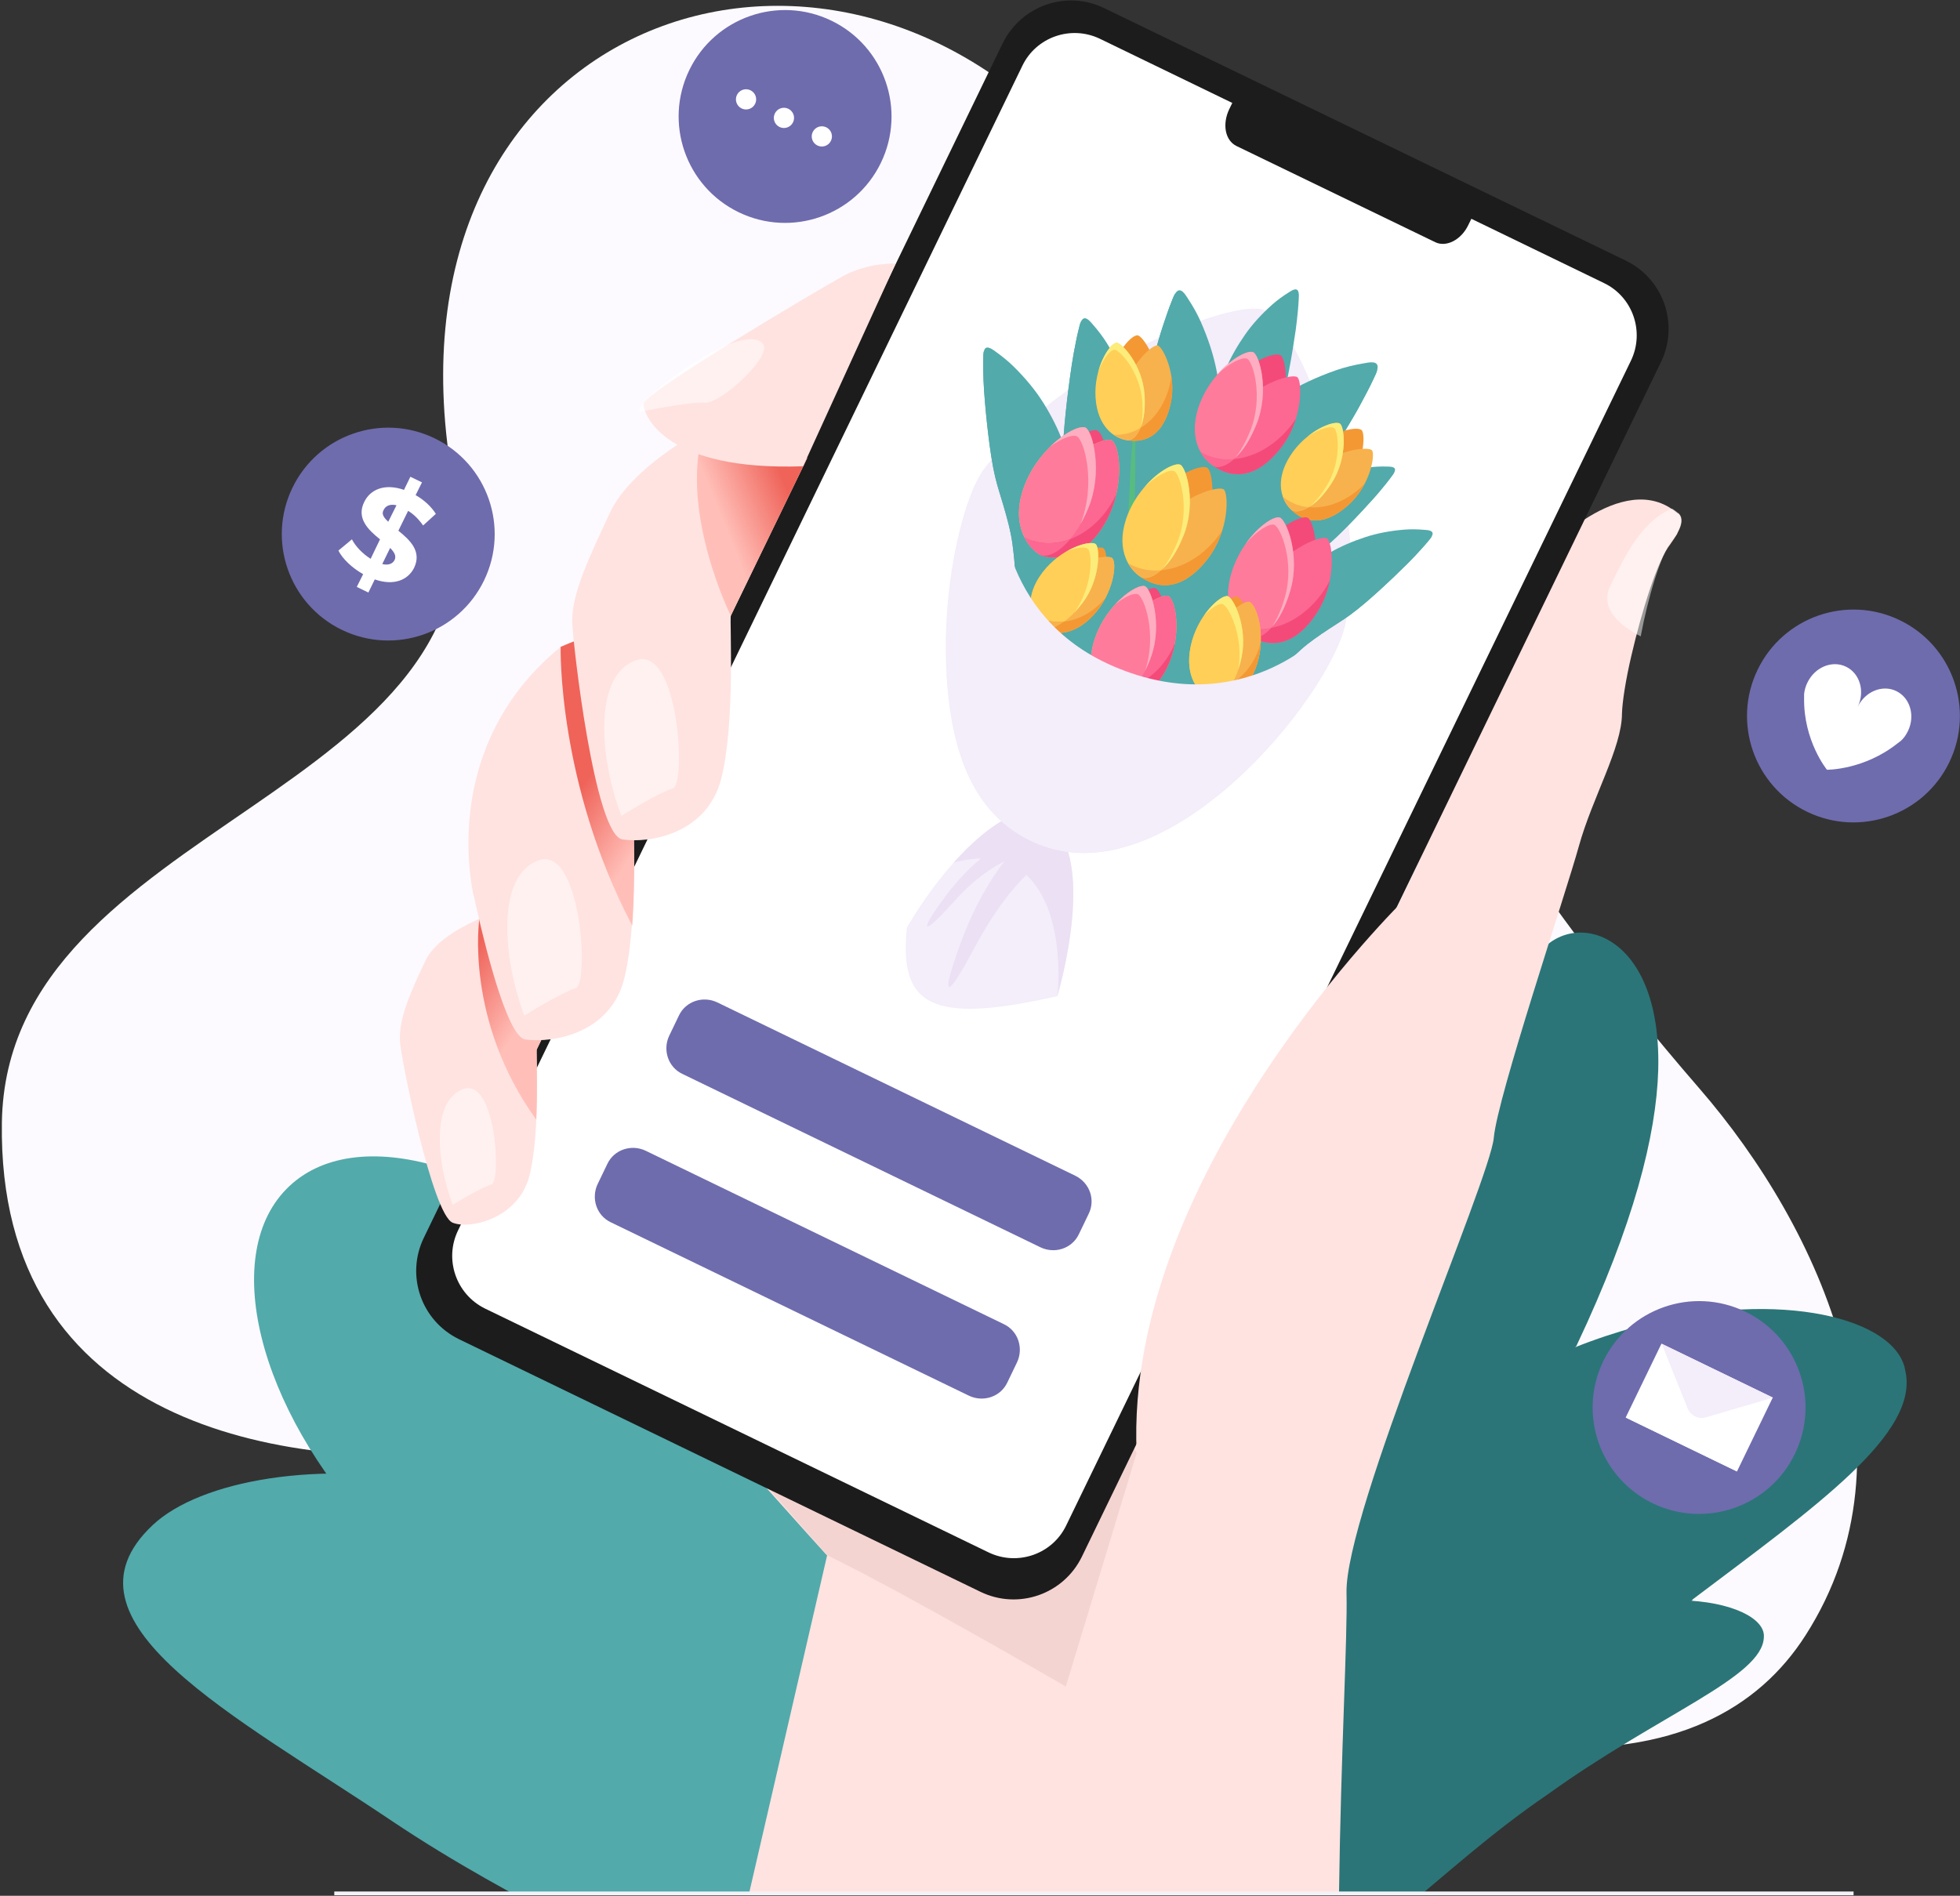<svg width="523" height="506" viewBox="0 0 523 506" fill="none" xmlns="http://www.w3.org/2000/svg">
<rect x="0" y="0" width="523" height="506" fill="#333333" stroke="none"/>
<g clip-path="url(#clip0)">
<path d="M250.6 402.851C250.6 402.851 179.3 382.951 127.5 387.751C75.7 392.551 -0.7 380.751 0.5 299.651C1.7 218.551 136.4 213.151 121 129.151C98.9 8.751 215.2 -35.849 284 36.351C352.8 108.551 355.4 177.351 453.4 290.451C486 328.051 512.9 387.851 481.8 436.451C456.6 475.951 391.2 487.251 250.6 402.851Z" fill="#FCFAFE"/>
<path d="M327.281 458.456C327.224 459.638 327.224 460.595 327.167 461.777C327.167 462.734 327.11 463.916 327.11 464.873L327.053 465.099C327.053 466.056 327.053 467.013 326.996 468.195C326.94 468.42 326.827 468.87 326.996 469.152C326.996 469.152 326.996 469.152 327.052 468.927C344.809 455.431 368.377 422.575 396.906 388.09C404.912 378.132 412.805 368.625 420.303 359.737C420.36 359.512 420.642 359.343 420.698 359.118C435.981 326.817 441.963 302.952 442.476 285.613C443.617 242.828 411.888 241.336 407.598 261.318C401.164 290.812 376.187 324.511 355.716 364.127C340.997 392.262 328.814 423.665 327.281 458.456Z" fill="#2B7578"/>
<path d="M327.053 467.97C326.996 468.195 326.996 468.195 327.053 467.97C326.94 468.42 326.883 468.645 327.052 468.927C327.052 468.927 327.052 468.927 327.109 468.701C327.219 474.951 327.556 481.256 328.342 487.675C328.455 488.182 328.568 488.688 328.624 489.42C330.2 493.644 332.792 496.686 336.004 498.209C340.23 500.465 345.246 500.526 350.882 499.067C370.665 493.737 398.233 467.864 431.041 443.067C437.975 437.387 444.796 432.157 451.56 427.153C451.56 427.153 451.56 427.153 451.617 426.928C484.707 401.961 512.328 382.563 508.389 365.783C506.083 352.044 475.539 343.91 438.115 353.672C438.115 353.672 437.607 353.785 436.818 354.065C431.407 355.581 425.94 357.321 420.078 359.68C407.791 364.736 394.995 371.818 382.593 381.152C347.079 408.143 330.16 443.145 327.053 467.97Z" fill="#2B7578"/>
<path d="M412.938 478.966C382.611 499.6 360.961 526.716 352.115 518.996C342.593 512.063 355.57 466.98 395.648 442.808C435.501 418.579 471.455 427.112 470.662 436.964C470.377 447.66 442.759 457.487 412.938 478.966Z" fill="#2B7578"/>
<path d="M156.945 385.381C170.699 455.617 168.037 525.409 191.773 524.966C215.509 526.074 254.551 442.323 233.255 356.357C212.625 270.39 156.502 235.383 141.639 250.45C125.001 265.516 144.523 314.703 156.945 385.381Z" fill="#52AAAB"/>
<path d="M191.252 438.201C210.128 420.558 199.914 379.022 168.437 345.425C136.961 311.829 96.142 298.896 77.266 316.538C58.39 334.181 68.605 375.717 100.081 409.314C131.558 442.91 172.376 455.843 191.252 438.201Z" fill="#52AAAB"/>
<path d="M202.42 444.315C238.579 492.837 210.628 519.646 191.329 523.412C184.452 525.185 183.565 528.065 176.466 525.185C176.466 525.185 137.202 507.903 104.814 486.19C62.666 457.83 13.42 432.793 40.705 407.092C53.349 395.128 85.515 389.367 118.124 396.235C150.955 402.439 184.452 421.272 202.42 444.315Z" fill="#52AAAB"/>
<path d="M236.582 360.786C213.733 405.32 215.951 456.944 224.825 451.848C233.254 447.638 245.233 402.883 262.758 374.744C279.395 346.163 292.262 331.983 289.156 320.461C286.938 309.383 259.652 316.03 236.582 360.786Z" fill="#52AAAB"/>
<path d="M238.135 405.543C220.167 426.591 219.28 456.059 225.491 459.161C231.48 462.706 239.466 441.879 253.442 423.268C266.974 404.435 280.062 394.022 277.621 388.261C275.847 382.5 255.882 384.494 238.135 405.543Z" fill="#52AAAB"/>
<path d="M427.873 144.591L416.983 139.316L415.283 142.826L426.173 148.101L427.873 144.591Z" fill="#B8B8B8"/>
<path d="M447.801 141.851C447.701 142.051 447.601 142.251 447.501 142.551C447.001 143.351 446.401 144.251 445.701 145.251C442.301 149.451 438.001 163.351 435.301 175.051C433.801 181.451 432.901 187.251 432.801 190.451C432.801 199.551 424.901 212.851 421.301 225.851C417.701 238.851 399.601 292.651 398.601 303.651C397.701 314.651 358.701 403.951 359.301 425.251C359.601 436.651 357.801 467.751 357.301 505.251H199.901L220.701 415.151L220.401 414.851C219.001 413.351 213.101 406.751 204.601 397.251C199.401 391.451 193.201 384.451 186.701 377.051C177.201 366.251 166.801 354.251 157.001 342.751C150.201 334.751 143.801 326.951 138.101 320.051C136.201 317.651 134.401 315.451 132.701 313.251C132.001 312.451 131.401 311.551 130.801 310.751C128.901 308.451 127.301 306.151 125.801 304.151C122.901 300.151 120.601 296.851 119.301 294.451C119.201 294.151 123.101 294.551 130.101 295.251C130.601 295.251 131.201 295.351 131.701 295.451C133.601 295.651 135.701 295.851 137.901 296.151C139.501 296.351 141.201 296.451 143.101 296.651C151.701 297.551 162.101 298.751 173.701 299.951C200.601 302.851 233.401 306.351 262.701 309.051C292.001 311.651 317.701 313.451 330.201 312.951C334.901 312.751 337.701 312.251 338.201 311.251C341.301 304.751 359.801 268.251 370.801 246.151C374.801 238.151 377.701 232.051 378.601 229.951C378.701 229.851 378.701 229.651 378.801 229.551C380.201 225.951 385.101 204.451 393.001 183.251C397.001 172.651 401.701 162.151 407.101 154.151C408.801 151.651 410.501 149.451 412.301 147.451C412.301 147.451 413.801 145.751 416.301 143.651C417.301 142.751 418.401 141.851 419.701 140.851C420.701 140.051 421.701 139.351 422.801 138.651C429.601 134.251 438.601 130.751 446.101 135.851C446.601 136.151 447.101 136.551 447.601 136.951C447.701 136.851 449.701 138.051 447.801 141.851Z" fill="#FFE3E0"/>
<path d="M284.401 450.152C284.401 450.152 241.201 425.052 220.801 415.152L220.501 414.852L157.101 342.752L173.801 299.852C200.701 302.752 233.501 306.252 262.801 308.952L303.301 387.852L284.401 450.152Z" fill="#F4D4D1"/>
<path opacity="0.5" d="M429.701 156.352C426.601 162.652 432.901 167.352 437.801 169.852C439.701 159.652 443.201 147.752 446.201 144.152C446.901 143.352 447.401 142.552 447.801 141.852C447.901 141.652 448.001 141.452 448.101 141.252C449.701 137.952 447.701 136.852 447.701 136.852C447.201 136.452 446.701 136.052 446.201 135.752C438.101 138.952 433.501 148.552 429.701 156.352Z" fill="white"/>
<path d="M113.101 330.352C108.201 340.452 112.401 352.552 122.501 357.452L261.601 424.852C271.701 429.752 283.801 425.552 288.701 415.452L443.201 96.652C448.101 86.552 443.901 74.452 433.801 69.552L294.601 2.152C284.501 -2.748 272.401 1.552 267.501 11.652L113.101 330.352Z" fill="#1C1C1C"/>
<path d="M129.401 349.252L263.801 414.352C271.501 418.052 280.801 414.852 284.501 407.152L435.201 96.252C438.901 88.552 435.701 79.252 428.001 75.552L293.501 10.352C285.801 6.652 276.501 9.852 272.801 17.552L122.201 328.452C118.501 336.152 121.701 345.452 129.401 349.252Z" fill="white"/>
<path d="M330.401 24.252L328.001 29.152C326.101 33.152 326.901 37.452 329.901 38.952L383.001 64.652C385.901 66.052 389.901 64.052 391.801 60.052L394.201 55.152L330.401 24.252Z" fill="#1C1C1C"/>
<path d="M286.974 313.833L191.374 267.533C187.574 265.733 182.974 267.233 181.174 271.033L178.574 276.433C176.774 280.233 178.274 284.833 182.074 286.633L277.674 332.933C281.474 334.733 286.074 333.233 287.874 329.433L290.474 324.033C292.374 320.233 290.774 315.733 286.974 313.833Z" fill="#6E6CAD"/>
<path d="M267.874 353.433L172.274 307.133C168.474 305.333 163.874 306.833 162.074 310.633L159.474 316.033C157.674 319.833 159.174 324.433 162.974 326.233L258.574 372.533C262.374 374.333 266.974 372.833 268.774 369.033L271.374 363.633C273.174 359.833 271.674 355.233 267.874 353.433Z" fill="#6E6CAD"/>
<path d="M120.801 326.35C115.401 324.25 106.901 282.25 106.701 277.75C106.501 271.85 109.201 265.55 113.501 256.45C117.801 247.25 136.401 242.15 136.401 242.15L158.901 247.45L143.201 280.15C143.101 281.05 143.501 289.75 143.101 298.95C142.901 304.15 142.301 309.55 141.301 313.75C138.401 325.15 125.501 328.25 120.801 326.35Z" fill="#FFE3E0"/>
<path d="M143.101 298.852C123.901 272.252 127.901 245.352 127.901 245.352L153.501 258.852L143.201 280.152C143.101 281.052 143.501 289.752 143.101 298.852Z" fill="url(#paint0_linear)"/>
<path opacity="0.5" d="M120.801 321.551C120.801 321.551 128.301 316.951 131.101 316.151C133.901 315.351 132.201 287.651 123.701 290.651C115.101 293.651 116.401 309.951 120.801 321.551Z" fill="white"/>
<path d="M140.201 277.452C135.901 276.852 130.601 257.852 126.801 240.852C126.801 240.852 126.801 240.852 126.801 240.752C126.601 239.852 126.401 239.052 126.201 238.252C124.401 228.852 120.701 196.352 149.601 172.652C155.501 170.052 160.401 168.752 160.401 168.752L189.501 175.652L169.101 217.752C168.901 219.152 169.601 233.652 168.601 247.152C168.201 252.152 167.601 257.052 166.601 261.052C163.001 275.852 147.601 278.452 140.201 277.452Z" fill="#FFE3E0"/>
<path d="M168.701 247.052C148.701 208.952 149.601 172.652 149.601 172.652C155.501 170.052 160.401 168.752 160.401 168.752L189.501 175.652L169.101 217.752C169.001 219.052 169.701 233.552 168.701 247.052Z" fill="url(#paint1_linear)"/>
<path opacity="0.5" d="M139.9 271.051C139.9 271.051 149.9 264.851 153.6 263.751C157.3 262.751 155.1 225.551 143.7 229.651C132.4 233.651 134.1 255.551 139.9 271.051Z" fill="white"/>
<path d="M166.101 224.052C158.701 222.952 152.901 172.052 152.701 166.252C152.401 158.652 157.301 148.552 162.801 136.752C168.401 124.852 186.301 115.352 186.301 115.352L187.501 115.652L215.401 122.252L195.001 164.352C194.701 166.252 196.201 192.852 192.501 207.652C188.801 222.552 173.401 225.152 166.101 224.052Z" fill="#FFE3E0"/>
<path d="M215.401 122.25L195.001 164.35C195.001 164.35 181.501 137.15 187.501 115.65L215.401 122.25Z" fill="url(#paint2_linear)"/>
<path opacity="0.5" d="M165.801 217.752C165.801 217.752 175.901 211.452 179.501 210.452C183.201 209.452 181.101 172.152 169.701 176.252C158.301 180.252 159.901 202.152 165.801 217.752Z" fill="white"/>
<path d="M239 70.35L214.3 124.451C177.5 125.751 171.8 110.951 171.7 107.851C171.7 104.851 218.2 77.451 225 73.65C232 69.951 239 70.35 239 70.35Z" fill="#FFE3E0"/>
<path opacity="0.5" d="M170.6 109.952C170.6 109.952 184 107.152 188.2 107.452C192.4 107.752 206.5 94.752 203.5 91.652C197.6 85.452 168.7 107.152 170.6 109.952Z" fill="white"/>
<path d="M374.901 239.951C374.901 239.951 299.901 312.951 303.301 387.851C303.301 387.851 363.501 315.951 374.901 239.951Z" fill="#FFE3E0"/>
<path d="M235.049 43.469C241.886 29.352 235.985 12.366 221.869 5.529C207.753 -1.308 190.766 4.593 183.929 18.709C177.092 32.826 182.993 49.812 197.11 56.649C211.226 63.486 228.212 57.585 235.049 43.469Z" fill="#6E6CAD"/>
<path d="M201.503 27.697C202.153 26.355 201.592 24.74 200.25 24.09C198.908 23.44 197.293 24.001 196.643 25.343C195.993 26.686 196.554 28.3 197.896 28.95C199.238 29.6 200.853 29.039 201.503 27.697Z" fill="white"/>
<path d="M211.615 32.641C212.265 31.299 211.704 29.684 210.362 29.034C209.02 28.384 207.405 28.945 206.755 30.287C206.105 31.629 206.666 33.244 208.008 33.894C209.35 34.544 210.965 33.983 211.615 32.641Z" fill="white"/>
<path d="M221.727 37.584C222.377 36.242 221.816 34.627 220.474 33.977C219.132 33.327 217.517 33.888 216.867 35.23C216.217 36.572 216.778 38.187 218.12 38.837C219.462 39.487 221.077 38.926 221.727 37.584Z" fill="white"/>
<path d="M129.159 154.932C135.996 140.815 130.095 123.829 115.978 116.992C101.862 110.155 84.876 116.056 78.039 130.172C71.202 144.289 77.103 161.275 91.219 168.112C105.336 174.949 122.322 169.048 129.159 154.932Z" fill="#6E6CAD"/>
<path d="M100.001 154.652L98.301 158.152L95.201 156.652L96.901 153.252C93.901 151.552 91.401 149.152 90.301 146.952L93.901 143.952C94.901 145.852 96.701 147.752 98.901 149.152L101.401 143.952C98.301 141.452 95.001 138.352 97.201 133.952C98.801 130.652 102.601 128.952 107.801 130.752L109.501 127.252L112.601 128.752L110.901 132.152C113.201 133.452 115.101 135.252 116.301 137.152L112.901 140.252C111.701 138.552 110.401 137.252 108.901 136.352L106.301 141.652C109.401 144.152 112.601 147.152 110.501 151.552C108.901 154.752 105.201 156.452 100.001 154.652ZM103.601 139.252L105.801 134.852C104.001 134.452 102.901 135.052 102.401 136.052C101.701 137.152 102.401 138.152 103.601 139.252ZM105.301 149.452C105.801 148.352 105.201 147.352 104.101 146.252L102.001 150.552C103.701 150.952 104.801 150.452 105.301 149.452Z" fill="white"/>
<path d="M520.132 203.482C526.969 189.366 521.068 172.38 506.952 165.543C492.836 158.706 475.849 164.607 469.012 178.723C462.175 192.84 468.076 209.826 482.193 216.663C496.309 223.5 513.295 217.599 520.132 203.482Z" fill="#6E6CAD"/>
<path d="M509.101 195.152C511.101 191.052 509.701 186.252 506.001 184.452C502.301 182.652 497.701 184.552 495.701 188.652C497.701 184.552 496.301 179.752 492.601 177.952C488.901 176.152 484.301 178.052 482.301 182.152C481.801 183.152 481.501 184.252 481.401 185.252C481.401 185.552 481.401 185.952 481.401 186.252C481.201 197.752 487.501 205.452 487.501 205.452C487.501 205.452 497.401 205.552 506.401 198.352C506.701 198.152 506.901 197.952 507.201 197.752C508.001 197.052 508.601 196.152 509.101 195.152Z" fill="white"/>
<path d="M478.938 388.057C485.775 373.94 479.874 356.954 465.758 350.117C451.641 343.28 434.655 349.181 427.818 363.297C420.981 377.414 426.882 394.4 440.998 401.237C455.115 408.074 472.101 402.173 478.938 388.057Z" fill="#6E6CAD"/>
<path d="M473.037 373.021L443.337 358.637L433.791 378.347L463.491 392.731L473.037 373.021Z" fill="white"/>
<path d="M433.801 378.353L463.501 392.753L456.601 375.553C455.801 373.553 453.601 372.453 451.601 373.153L433.801 378.353Z" fill="white"/>
<path d="M473.1 373.052L443.4 358.652L450.3 375.852C451.1 377.852 453.3 378.952 455.3 378.252L473.1 373.052Z" fill="#F4EDFA"/>
<path d="M494.6 505.352H89.2" stroke="#F3F2F7" stroke-miterlimit="10"/>
<g clip-path="url(#clip1)">
<path d="M337.256 82.771C345.81 86.455 366.251 133.758 358.989 166.57C354.674 186.078 311.403 240.101 276.339 225.015C241.275 209.928 252.105 139.224 262.583 125.178C283.17 97.55 329.386 79.386 337.256 82.771Z" fill="#F4EDFA"/>
<path d="M337.255 82.772C344.356 85.828 358.535 140.83 352.944 168.138C350.3 181.062 306.283 236.665 277.202 224.153C248.121 211.641 260.141 142.605 266.997 132.846C283.407 109.448 330.729 79.965 337.255 82.772Z" fill="#F4EDFA"/>
<path d="M335.748 129.406C336.013 127.74 336.299 126.073 336.635 124.412C337.246 121.341 338.275 118.404 339.308 115.453C340.073 113.259 340.956 111.111 341.623 108.883C342.639 105.51 343.351 102.062 344 98.604C344.672 95.088 345.238 91.565 345.751 88.027C345.998 86.292 346.166 84.557 346.337 82.809C346.423 81.895 346.491 80.991 346.533 80.08C346.566 79.389 346.668 78.603 346.468 77.922C346.073 76.511 344.525 77.644 343.79 78.103C342.283 79.052 340.814 80.106 339.48 81.296C336.792 83.701 334.291 86.351 332.233 89.314C328.122 95.213 325.071 101.787 324.181 108.978C323.728 112.697 323.621 116.445 323.531 120.182C323.467 122.903 323.403 125.625 323.44 128.345C323.892 128.596 324.369 128.832 324.853 129.042C328.264 130.485 332.021 130.523 335.748 129.406Z" fill="#52AAAB"/>
<path d="M301.719 220.794C300.395 220.979 299.498 213.682 299.316 204.891C299.205 199.507 299.583 194.124 300.197 188.776C301.422 178.116 303.751 167.557 307.332 157.437C309.172 152.245 311.379 147.218 313.589 142.176C315.764 137.212 317.975 132.25 320.627 127.523C325.77 118.377 333.477 111.254 342.236 105.617C346.643 102.788 351.446 100.606 356.369 98.867C358.803 98.008 361.362 97.407 363.905 96.974C365.144 96.759 367.836 96.092 367.589 98.202C367.47 99.215 366.901 100.215 366.485 101.126C365.932 102.333 365.338 103.506 364.722 104.681C363.54 106.921 362.358 109.162 361.068 111.352C358.435 115.818 355.741 120.217 352.91 124.559C350.129 128.826 347.283 133.063 344.06 137.017C341.936 139.631 339.577 142.016 337.342 144.536C334.334 147.921 331.339 151.288 328.827 155.059C326.759 158.164 324.802 161.342 322.926 164.563C314.152 179.593 308.527 196.4 303.821 213.165C302.689 217.243 302.384 220.706 301.719 220.794Z" fill="#52AAAB"/>
<path d="M364.069 104.24C361.09 108.815 358.041 113.328 354.86 117.769C351.727 122.137 348.535 126.46 344.962 130.479C342.606 133.125 340.003 135.538 337.536 138.089C334.209 141.511 330.899 144.923 328.075 148.783C325.751 151.956 323.543 155.21 321.413 158.522C311.698 173.595 305.071 190.593 299.417 207.644C299.715 215.161 300.553 220.979 301.742 220.816C302.402 220.719 302.703 217.269 303.849 213.196C308.558 196.417 314.188 179.619 322.954 164.594C324.838 161.367 326.787 158.194 328.855 155.09C331.376 151.314 334.371 147.947 337.369 144.566C339.597 142.052 341.963 139.661 344.088 137.047C347.306 133.084 350.148 128.862 352.938 124.589C355.768 120.248 358.471 115.843 361.096 111.382C362.386 109.192 363.573 106.96 364.75 104.711C365.366 103.536 365.96 102.363 366.512 101.157C366.887 100.349 367.358 99.474 367.541 98.572C366.422 100.469 365.286 102.376 364.069 104.24Z" fill="#52AAAB"/>
<path d="M267.356 198.012C268.105 198.819 272.443 194.631 277.11 189.105C279.963 185.728 282.497 182.093 284.87 178.357C289.592 170.921 293.569 162.96 296.51 154.642C298.018 150.37 299.216 146.016 300.397 141.649C301.567 137.344 302.725 133.036 303.475 128.633C304.919 120.121 303.681 111.565 300.996 103.413C299.649 99.31 297.703 95.429 295.457 91.755C294.342 89.941 293.021 88.224 291.624 86.631C290.947 85.85 289.567 84.031 288.634 85.502C288.179 86.208 288.037 87.143 287.83 87.945C287.564 88.998 287.337 90.061 287.125 91.128C286.715 93.173 286.32 95.221 286.013 97.287C285.384 101.506 284.834 105.725 284.395 109.96C283.965 114.133 283.598 118.314 283.606 122.518C283.616 125.288 283.881 128.047 284.008 130.806C284.182 134.528 284.345 138.233 284.007 141.954C283.722 145.02 283.329 148.056 282.865 151.088C280.706 165.245 275.608 178.892 269.955 192.052C268.571 195.24 266.982 197.602 267.356 198.012Z" fill="#52AAAB"/>
<path d="M287.772 91.186C287.313 95.66 286.927 100.126 286.666 104.61C286.41 109.024 286.216 113.447 286.418 117.869C286.556 120.781 286.965 123.673 287.234 126.578C287.586 130.492 287.938 134.384 287.753 138.313C287.602 141.551 287.326 144.77 286.97 147.99C285.394 162.664 280.837 176.954 275.639 190.784C271.567 195.433 268.02 198.709 267.355 197.99C266.987 197.588 268.575 195.226 269.941 192.026C275.602 178.861 280.692 165.219 282.851 151.062C283.315 148.03 283.711 144.98 283.993 141.928C284.336 138.215 284.168 134.502 283.994 130.78C283.867 128.021 283.602 125.262 283.592 122.492C283.584 118.288 283.956 114.115 284.381 109.934C284.815 105.691 285.37 101.48 285.999 97.26C286.306 95.195 286.706 93.155 287.11 91.102C287.323 90.035 287.55 88.972 287.816 87.919C287.998 87.211 288.147 86.408 288.494 85.731C288.222 87.56 287.957 89.362 287.772 91.186Z" fill="#52AAAB"/>
<path d="M273.928 197.755C274.628 198.75 279.994 194.81 285.906 189.474C289.524 186.202 292.837 182.618 295.981 178.88C302.251 171.449 307.765 163.34 312.22 154.694C314.506 150.257 316.444 145.669 318.4 141.071C320.32 136.55 322.225 132.003 323.694 127.31C326.531 118.221 326.446 108.693 324.717 99.385C323.847 94.712 322.301 90.167 320.385 85.825C319.439 83.675 318.247 81.611 316.96 79.658C316.334 78.711 315.094 76.504 313.857 77.98C313.265 78.686 312.956 79.683 312.615 80.528C312.167 81.64 311.759 82.763 311.369 83.898C310.624 86.068 309.884 88.248 309.243 90.46C307.935 94.981 306.707 99.5 305.601 104.075C304.517 108.568 303.491 113.085 302.879 117.669C302.473 120.702 302.367 123.744 302.094 126.791C301.729 130.88 301.369 134.956 300.44 138.972C299.681 142.278 298.795 145.542 297.842 148.788C293.381 163.933 285.797 178.094 277.659 191.631C275.673 194.916 273.585 197.259 273.928 197.755Z" fill="#52AAAB"/>
<path d="M312.063 84.078C310.892 88.894 309.814 93.714 308.867 98.583C307.928 103.368 307.065 108.166 306.638 113.031C306.357 116.242 306.376 119.461 306.232 122.673C306.041 127.003 305.849 131.311 305.055 135.58C304.405 139.095 303.629 142.569 302.773 146.043C298.872 161.843 291.772 176.783 284.04 191.121C278.899 195.59 274.546 198.649 273.919 197.76C273.567 197.269 275.664 194.922 277.637 191.633C285.774 178.096 293.358 163.935 297.819 148.79C298.78 145.539 299.658 142.28 300.418 138.974C301.346 134.958 301.707 130.882 302.071 126.793C302.34 123.759 302.45 120.704 302.856 117.672C303.463 113.078 304.494 108.57 305.578 104.077C306.684 99.502 307.913 94.983 309.22 90.463C309.861 88.25 310.606 86.079 311.347 83.9C311.736 82.765 312.139 81.634 312.592 80.531C312.899 79.785 313.178 78.93 313.656 78.244C313.09 80.175 312.538 82.109 312.063 84.078Z" fill="#52AAAB"/>
<path d="M282.69 204.572C283.018 205.042 285.554 203.18 288.353 200.654C290.062 199.11 291.625 197.411 293.117 195.651C296.078 192.144 298.687 188.306 300.793 184.224C301.872 182.122 302.79 179.954 303.707 177.787C304.617 175.646 305.513 173.502 306.207 171.281C307.55 166.98 307.511 162.486 306.697 158.088C306.285 155.88 305.555 153.731 304.646 151.684C304.197 150.67 303.635 149.697 303.019 148.768C302.723 148.313 302.135 147.276 301.552 147.977C301.268 148.311 301.129 148.778 300.964 149.181C300.753 149.701 300.561 150.233 300.373 150.773C300.021 151.795 299.674 152.826 299.367 153.868C298.747 156 298.168 158.143 297.642 160.301C297.132 162.427 296.649 164.56 296.358 166.73C296.163 168.162 296.118 169.598 295.985 171.04C295.816 172.969 295.647 174.898 295.206 176.791C294.847 178.352 294.43 179.89 293.976 181.425C291.864 188.583 288.277 195.272 284.444 201.671C283.516 203.23 282.53 204.334 282.69 204.572Z" fill="#52AAAB"/>
<path d="M317.227 192.058C316.396 192.015 316.751 187.476 317.707 182.112C318.297 178.826 319.182 175.619 320.209 172.444C322.25 166.124 324.958 159.999 328.367 154.3C330.115 151.369 332.066 148.593 334.021 145.804C335.948 143.064 337.892 140.315 340.082 137.777C344.322 132.849 349.869 129.476 355.878 127.121C358.895 125.937 362.086 125.209 365.289 124.759C366.876 124.537 368.503 124.485 370.097 124.531C370.874 124.56 372.588 124.481 372.189 125.735C371.992 126.338 371.526 126.869 371.16 127.375C370.68 128.039 370.172 128.674 369.656 129.313C368.668 130.532 367.675 131.742 366.627 132.916C364.484 135.302 362.309 137.65 360.063 139.936C357.856 142.189 355.606 144.409 353.176 146.415C351.569 147.741 349.846 148.906 348.181 150.152C345.943 151.842 343.718 153.514 341.727 155.493C340.089 157.121 338.522 158.811 336.979 160.544C329.817 168.592 324.352 178.105 319.449 187.705C318.245 190.026 317.644 192.091 317.227 192.058Z" fill="#52AAAB"/>
<path d="M369.308 128.967C366.942 131.379 364.539 133.745 362.065 136.049C359.63 138.32 357.169 140.548 354.501 142.555C352.744 143.876 350.874 145.024 349.067 146.26C346.635 147.927 344.202 149.593 342.018 151.593C340.218 153.235 338.489 154.939 336.783 156.686C329.047 164.644 322.952 174.146 317.435 183.804C316.696 188.405 316.498 192.034 317.237 192.075C317.648 192.099 318.255 190.042 319.448 187.704C324.36 178.1 329.816 168.591 336.978 160.543C338.513 158.815 340.08 157.125 341.726 155.493C343.717 153.513 345.946 151.828 348.18 150.151C349.84 148.897 351.568 147.74 353.176 146.414C355.614 144.403 357.855 142.188 360.063 139.935C362.308 137.649 364.484 135.301 366.626 132.915C367.679 131.75 368.667 130.531 369.655 129.312C370.172 128.673 370.68 128.038 371.159 127.375C371.48 126.928 371.879 126.458 372.099 125.934C371.191 126.958 370.27 127.979 369.308 128.967Z" fill="#52AAAB"/>
<path d="M318.252 211.612C317.351 211.507 318.014 206.597 319.39 200.82C320.233 197.285 321.399 193.837 322.713 190.45C325.336 183.703 328.656 177.202 332.712 171.209C334.795 168.13 337.096 165.232 339.4 162.32C341.672 159.45 343.957 156.584 346.495 153.958C351.412 148.867 357.662 145.532 364.352 143.353C367.714 142.254 371.225 141.648 374.737 141.361C376.474 141.222 378.244 141.259 379.99 141.411C380.835 141.48 382.71 141.501 382.192 142.847C381.941 143.492 381.397 144.045 380.97 144.565C380.404 145.256 379.814 145.926 379.215 146.579C378.062 147.847 376.905 149.107 375.691 150.308C373.21 152.776 370.694 155.184 368.105 157.543C365.557 159.856 362.976 162.131 360.2 164.166C358.364 165.51 356.42 166.667 354.527 167.93C351.986 169.625 349.453 171.315 347.166 173.352C345.285 175.03 343.468 176.761 341.686 178.552C333.395 186.865 326.854 196.875 320.913 207.017C319.483 209.457 318.7 211.661 318.252 211.612Z" fill="#52AAAB"/>
<path d="M378.863 146.168C376.135 148.642 373.375 151.077 370.543 153.429C367.748 155.748 364.929 158.024 361.909 160.029C359.918 161.36 357.809 162.487 355.765 163.724C353.015 165.392 350.268 167.046 347.757 169.087C345.695 170.767 343.703 172.508 341.745 174.31C332.828 182.484 325.598 192.459 318.996 202.618C317.909 207.579 317.47 211.518 318.273 211.612C318.721 211.66 319.509 209.465 320.946 206.998C326.883 196.848 333.423 186.838 341.72 178.533C343.498 176.756 345.318 175.011 347.199 173.333C349.486 171.296 352.019 169.606 354.56 167.912C356.445 166.653 358.397 165.492 360.233 164.147C363.009 162.112 365.59 159.837 368.138 157.525C370.732 155.174 373.243 152.757 375.724 150.29C376.938 149.088 378.096 147.828 379.248 146.56C379.847 145.907 380.437 145.237 381.003 144.546C381.38 144.078 381.844 143.583 382.119 143.037C381.039 144.116 379.974 145.163 378.863 146.168Z" fill="#52AAAB"/>
<path d="M265.984 198.45C266.881 199.059 270.176 194.54 273.515 188.779C275.552 185.248 277.231 181.549 278.726 177.785C281.703 170.277 283.848 162.429 284.923 154.438C285.471 150.333 285.696 146.199 285.921 142.065C286.145 137.989 286.342 133.905 286.124 129.811C285.704 121.886 282.701 114.384 278.377 107.484C276.205 104.018 273.504 100.834 270.554 97.907C269.096 96.463 267.455 95.135 265.769 93.925C264.944 93.343 263.227 91.923 262.643 93.409C262.36 94.118 262.409 94.989 262.38 95.745C262.344 96.744 262.351 97.741 262.367 98.732C262.404 100.645 262.455 102.561 262.601 104.467C262.896 108.38 263.256 112.268 263.735 116.165C264.202 120.002 264.734 123.835 265.639 127.624C266.232 130.126 267.08 132.559 267.79 135.027C268.746 138.355 269.696 141.673 270.155 145.083C270.528 147.893 270.795 150.696 270.993 153.516C271.91 166.648 269.894 179.813 267.226 192.637C266.583 195.75 265.538 198.15 265.984 198.45Z" fill="#52AAAB"/>
<path d="M263.011 98.667C263.512 102.779 264.091 106.87 264.794 110.958C265.483 114.984 266.234 118.999 267.374 122.959C268.118 125.566 269.141 128.104 270.007 130.686C271.178 134.151 272.345 137.606 273.003 141.185C273.543 144.126 273.956 147.084 274.304 150.046C275.886 163.544 274.53 177.204 272.45 190.553C269.507 195.426 266.779 198.98 265.979 198.441C265.533 198.141 266.569 195.746 267.213 192.633C269.88 179.809 271.897 166.644 270.98 153.512C270.782 150.691 270.523 147.883 270.141 145.078C269.683 141.668 268.732 138.35 267.776 135.023C267.067 132.555 266.222 130.108 265.625 127.62C264.721 123.831 264.193 120.006 263.722 116.161C263.242 112.263 262.886 108.362 262.596 104.457C262.458 102.546 262.408 100.63 262.362 98.723C262.341 97.723 262.334 96.726 262.375 95.735C262.391 95.055 262.367 94.306 262.552 93.643C262.68 95.32 262.808 96.998 263.011 98.667Z" fill="#52AAAB"/>
<path d="M305.467 219.084C304.635 219.098 304.671 214.539 305.259 209.126C305.618 205.814 306.282 202.54 307.082 199.303C308.687 192.86 310.953 186.558 313.96 180.636C315.499 177.598 317.256 174.683 319.014 171.769C320.752 168.899 322.499 166.025 324.5 163.335C328.388 158.132 333.58 154.145 339.41 151.382C342.345 149.995 345.571 149.27 348.739 148.601C350.305 148.265 351.926 148.103 353.513 148.04C354.292 148.011 355.994 147.813 355.683 149.085C355.527 149.698 355.103 150.262 354.773 150.793C354.344 151.485 353.883 152.161 353.408 152.833C352.503 154.117 351.598 155.402 350.628 156.633C348.658 159.158 346.645 161.651 344.568 164.09C342.514 166.493 340.428 168.858 338.141 171.032C336.628 172.462 334.987 173.751 333.421 175.11C331.303 176.947 329.202 178.775 327.347 180.892C325.831 182.632 324.38 184.425 322.962 186.256C316.371 194.782 311.584 204.644 307.357 214.569C306.345 216.985 305.877 219.086 305.467 219.084Z" fill="#52AAAB"/>
<path d="M241.992 247.611C239.886 268.369 248.36 273.567 282.145 265.868C282.145 265.868 290.805 236.935 283.394 223.469L269.949 217.684C254.45 225.176 241.992 247.611 241.992 247.611Z" fill="#F4EDFA"/>
<path d="M282.144 265.867C282.144 265.867 290.805 236.934 283.394 223.468L269.948 217.683C264.233 220.448 258.932 225.249 254.512 230.201C256.887 229.535 259.337 229.156 261.733 229.137C258.821 231.626 255.484 234.952 252.322 239.189C245.205 248.712 245.67 250.56 254.533 240.62C259.394 235.174 264 231.923 267.799 229.969C267.84 229.98 267.893 229.994 267.934 230.005C264.385 234.636 259.998 241.708 256.364 251.677C250.945 266.579 252.178 267.653 259.817 253.312C265.182 243.253 270.048 237.168 273.888 233.494C284.865 243.912 282.144 265.867 282.144 265.867Z" fill="#EBE0F4"/>
<path d="M311.862 129.215C314.667 121.624 314.437 112.259 314.452 112.148L315.174 112.197C315.141 112.671 314.765 123.092 312.181 129.316L311.862 129.215Z" fill="#52AAAB"/>
<path d="M309.398 169.256C317.73 152.536 335.121 131.564 335.207 131.458L334.533 130.88C334.149 131.317 318.274 149.958 309.033 169.114L309.398 169.256Z" fill="#52AAAB"/>
<path d="M270.265 107.63L269.314 108.008C269.361 108.129 273.156 115.607 275.255 124.394C273.358 121.326 269.732 118.073 269.559 117.911L269.289 118.192C269.336 118.233 273.18 121.292 275.403 125.025C275.873 127.097 276.25 129.245 276.445 131.373L276.912 131.297C276.4 121.776 270.51 108.251 270.265 107.63Z" fill="#52AAAB"/>
<path d="M360.526 103.337L361.059 103.905C360.984 103.971 356.262 107.869 351.383 113.734C350.39 115.024 349.451 116.386 348.628 117.793L348.329 117.59C351.733 111.155 360.146 103.681 360.526 103.337Z" fill="#52AAAB"/>
<path d="M371.518 146.463L371.899 147.3C371.792 147.351 364.679 149.82 357.854 154.204C360.992 153.404 365.36 153.556 365.576 153.556L365.575 153.909C365.518 153.908 361.129 153.484 357.366 154.519C355.768 155.567 354.199 156.723 352.746 157.983L352.492 157.641C358.743 151.791 370.972 146.698 371.518 146.463Z" fill="#52AAAB"/>
<path d="M311.317 154.782C311.863 153.603 321.456 134.801 322.015 133.625C324.461 128.402 327.093 123.265 329.903 118.219L329.637 118.054C328.011 120.449 326.463 122.901 324.979 125.385C323.481 127.865 322.034 130.372 320.623 132.904C320.004 134.035 309.856 152.486 309.247 153.634C309.795 153.875 311.317 154.782 311.317 154.782Z" fill="#52AAAB"/>
<path d="M325.857 105.823C320.935 114.17 320.969 119.952 325.348 122.542C329.522 125.012 334.795 122.366 339.718 114.019C344.641 105.671 343.179 95.686 341.698 94.812C339.755 93.67 330.771 97.48 325.857 105.823Z" fill="#F44A7A"/>
<path d="M324 124.492C327.556 126.876 331.42 127.295 335.313 125.286L335.322 125.281C337.496 124.151 339.681 122.252 341.811 119.51C347.75 111.861 347.471 101.898 346.218 100.711C345.039 99.594 335.733 102.021 329.103 109.614C322.728 116.9 321.781 123.009 324 124.492Z" fill="#FC6892"/>
<path d="M322.914 121.787C322.909 123.076 323.292 124.015 324 124.493C327.556 126.877 331.42 127.296 335.313 125.287L335.321 125.282C337.496 124.152 339.681 122.253 341.811 119.511C343.728 117.05 344.983 114.347 345.783 111.78C340.152 120.276 330.777 124.471 322.914 121.787Z" fill="#F44A7A"/>
<path d="M320.35 107.218C316.7 116.196 320.247 121.986 323.578 124.215C326.077 125.889 331.6 122.279 335.25 113.301C338.9 104.323 335.999 94.657 334.404 93.997C332.325 93.15 324 98.24 320.35 107.218Z" fill="#FF7B9B"/>
<path d="M333.597 115.039C337.247 106.061 334.346 96.395 332.75 95.735C331.53 95.234 328.15 96.775 324.831 99.954C328.648 95.532 332.974 93.41 334.403 93.996C335.994 94.647 338.895 104.313 335.249 113.299C333.559 117.472 331.619 120.423 329.568 122.221C331.013 120.455 332.37 118.067 333.597 115.039Z" fill="#FFAEC1"/>
<path d="M321.278 121.116C320.965 120.967 320.656 120.805 320.35 120.629C321.245 122.239 322.424 123.435 323.573 124.205C324.868 125.072 326.99 124.519 329.23 122.52C326.5 122.765 323.785 122.331 321.278 121.116Z" fill="#FC6892"/>
<path d="M302.657 144.267C302.637 143.21 302.963 126.016 302.951 124.953C302.886 120.259 302.984 115.55 303.236 110.855L302.983 110.83C302.649 113.161 302.382 115.511 302.185 117.865C301.976 120.216 301.801 122.569 301.676 124.928C301.625 125.981 300.767 143.118 300.738 144.169C301.221 144.141 302.657 144.267 302.657 144.267Z" fill="#57BC80"/>
<path d="M295.87 103.21C295.238 111.083 297.324 115.304 301.447 115.642C305.38 115.965 308.295 112.144 308.932 104.28C309.565 96.407 304.939 89.614 303.543 89.498C301.718 89.346 296.503 95.337 295.87 103.21Z" fill="#F49834"/>
<path d="M301.153 117.551C304.607 118.026 307.578 116.958 309.71 114.101C309.71 114.101 309.718 114.096 309.713 114.088C310.898 112.482 311.829 110.318 312.41 107.549C314.039 99.829 310.278 92.627 308.944 92.203C307.681 91.806 301.741 96.896 299.587 104.828C297.525 112.446 299.002 117.246 301.153 117.551Z" fill="#F7B24D"/>
<path d="M299.404 115.956C299.863 116.908 300.473 117.454 301.153 117.551C304.606 118.026 307.578 116.958 309.71 114.101C309.71 114.101 309.718 114.096 309.713 114.088C310.898 112.482 311.829 110.318 312.41 107.548C312.929 105.065 312.9 102.636 312.565 100.463C311.475 108.702 306.104 115.113 299.404 115.956Z" fill="#F49834"/>
<path d="M292.337 106.194C292.864 114.068 297.519 117.057 300.75 117.501C303.181 117.837 305.933 113.223 305.401 105.34C304.878 97.452 299.318 91.402 297.918 91.494C296.092 91.616 291.805 98.311 292.337 106.194Z" fill="#FFCF57"/>
<path d="M304.816 107.202C304.29 99.327 298.725 93.269 297.325 93.361C296.254 93.433 294.334 95.771 293.039 99.271C294.258 94.677 296.67 91.578 297.917 91.495C299.317 91.403 304.876 97.453 305.408 105.336C305.648 108.996 305.289 111.854 304.426 113.9C304.853 112.083 304.986 109.856 304.816 107.202Z" fill="#FCEC7A"/>
<path d="M297.959 116.052C297.677 116.056 297.385 116.042 297.11 116.019C298.344 116.876 299.632 117.338 300.743 117.493C302.001 117.665 303.349 116.5 304.283 114.243C302.37 115.393 300.232 116.036 297.959 116.052Z" fill="#F7B24D"/>
<path d="M328.745 157.789C328.745 157.789 341.139 144.172 341.761 143.301C344.5 139.433 347.374 135.658 350.377 131.991L350.186 131.817C348.522 133.517 346.914 135.275 345.348 137.067C343.777 138.849 342.24 140.67 340.725 142.511C340.057 143.34 329.173 156.78 328.51 157.617L328.745 157.789Z" fill="#52AAAB"/>
<path d="M348.909 121.384C343.718 127.418 342.896 132.09 346.068 134.831C349.087 137.445 353.741 136.066 358.932 130.032C364.123 123.998 364.395 115.719 363.325 114.789C361.921 113.576 354.1 115.35 348.909 121.384Z" fill="#F49834"/>
<path d="M344.693 136.206C347.226 138.646 350.291 139.549 353.726 138.498L353.735 138.493C355.659 137.894 357.697 136.684 359.82 134.775C365.742 129.457 366.96 121.36 366.119 120.218C365.331 119.149 357.448 119.753 350.984 124.919C344.767 129.884 343.115 134.672 344.693 136.206Z" fill="#F7B24D"/>
<path d="M344.21 133.856C344.018 134.899 344.191 135.71 344.688 136.196C347.22 138.636 350.285 139.539 353.721 138.489L353.729 138.484C355.654 137.884 357.691 136.674 359.814 134.766C361.72 133.051 363.132 131.053 364.154 129.086C358.374 135.142 350.176 137.168 344.21 133.856Z" fill="#F49834"/>
<path d="M344.252 121.695C339.993 128.419 342.019 133.62 344.397 135.909C346.177 137.635 351.174 135.512 355.432 128.788C359.691 122.063 358.745 113.817 357.549 113.063C355.99 112.074 348.511 114.97 344.252 121.695Z" fill="#FFCF57"/>
<path d="M353.837 129.96C358.095 123.235 357.149 114.989 355.953 114.234C355.036 113.649 352.081 114.411 348.938 116.499C352.668 113.481 356.48 112.394 357.544 113.077C358.74 113.831 359.687 122.078 355.428 128.802C353.449 131.924 351.453 134.032 349.531 135.187C350.955 133.955 352.397 132.224 353.837 129.96Z" fill="#FCEC7A"/>
<path d="M342.977 133.079C342.742 132.907 342.515 132.731 342.297 132.55C342.794 133.981 343.569 135.126 344.388 135.916C345.31 136.805 347.104 136.668 349.212 135.382C346.97 135.176 344.839 134.415 342.977 133.079Z" fill="#F7B24D"/>
<path d="M292.043 184.053C292.585 182.887 302.087 164.319 302.647 163.166C305.075 158.01 307.676 152.937 310.462 147.95L310.196 147.785C308.591 150.156 307.054 152.568 305.585 155.02C304.103 157.468 302.663 159.949 301.268 162.449C300.653 163.566 290.601 181.791 290.004 182.921C290.534 183.15 292.043 184.053 292.043 184.053Z" fill="#52AAAB"/>
<path d="M306.469 135.708C301.597 143.947 301.614 149.659 305.943 152.221C310.072 154.672 315.277 152.065 320.157 143.821C325.029 135.583 323.601 125.715 322.142 124.839C320.223 123.718 311.349 127.465 306.469 135.708Z" fill="#F49834"/>
<path d="M304.61 154.138C308.121 156.502 311.941 156.924 315.778 154.936L315.786 154.931C317.935 153.816 320.091 151.945 322.205 149.235C328.089 141.686 327.821 131.842 326.586 130.666C325.418 129.567 316.227 131.938 309.666 139.434C303.361 146.646 302.423 152.671 304.61 154.138Z" fill="#F7B24D"/>
<path d="M303.544 151.467C303.534 152.747 303.921 153.672 304.61 154.139C308.121 156.503 311.941 156.925 315.778 154.937L315.787 154.932C317.936 153.816 320.092 151.946 322.206 149.235C324.094 146.803 325.352 144.143 326.145 141.604C320.582 150.002 311.304 154.13 303.544 151.467Z" fill="#F49834"/>
<path d="M301.03 137.062C297.417 145.927 300.916 151.654 304.201 153.863C306.669 155.521 312.134 151.968 315.755 143.097C319.377 134.227 316.509 124.678 314.932 124.031C312.88 123.191 304.643 128.196 301.03 137.062Z" fill="#FFCF57"/>
<path d="M314.114 144.819C317.727 135.954 314.876 126.395 313.299 125.748C312.092 125.25 308.752 126.78 305.469 129.904C309.241 125.543 313.53 123.453 314.931 124.032C316.509 124.679 319.359 134.238 315.746 143.103C314.07 147.222 312.146 150.142 310.124 151.911C311.548 150.168 312.89 147.812 314.114 144.819Z" fill="#FCEC7A"/>
<path d="M301.926 150.808C301.613 150.658 301.312 150.491 301.011 150.324C301.897 151.917 303.057 153.101 304.192 153.867C305.474 154.731 307.565 154.183 309.782 152.221C307.08 152.439 304.401 152.006 301.926 150.808Z" fill="#F7B24D"/>
<path d="M271.279 163.351C271.83 161.964 272.389 160.572 272.966 159.192C275.462 153.053 278.183 146.989 281.105 141.037L280.785 140.857C279.059 143.708 277.428 146.606 275.871 149.553C274.295 152.487 272.783 155.453 271.312 158.452C270.667 159.792 270.039 161.144 269.412 162.496C270.056 162.727 270.677 163.016 271.279 163.351Z" fill="#52AAAB"/>
<path d="M293.243 136.496C288.971 146.482 281.57 148.196 277.174 147.287C273.871 146.601 272.394 139.343 276.671 129.366C280.948 119.389 290.926 114.095 292.696 114.859C295.008 115.856 297.52 126.52 293.243 136.496Z" fill="#F44A7A"/>
<path d="M295.146 139.083C289.962 148.628 282.43 149.644 278.141 148.332C274.912 147.341 274.126 139.981 279.302 130.44C284.487 120.895 294.915 116.558 296.611 117.489C298.817 118.695 300.323 129.542 295.146 139.083Z" fill="#F6BB4B"/>
<path d="M273.716 128.751C269.516 138.763 273.417 145.303 277.119 147.841C279.902 149.75 286.135 145.776 290.343 135.759C294.552 125.742 291.41 114.873 289.628 114.127C287.303 113.149 277.916 118.739 273.716 128.751Z" fill="#F8C955"/>
<path d="M295.138 139.088C289.953 148.634 282.421 149.649 278.133 148.338C274.904 147.347 274.117 139.986 279.293 130.446C284.478 120.9 294.906 116.563 296.602 117.495C298.817 118.696 300.322 129.543 295.138 139.088Z" fill="#FC6892"/>
<path d="M273.709 128.755C269.509 138.767 273.41 145.308 277.112 147.846C279.894 149.754 286.127 145.78 290.335 135.763C294.535 125.751 291.411 114.872 289.629 114.126C287.304 113.148 277.917 118.738 273.709 128.755Z" fill="#FF7B9B"/>
<path d="M287.292 116.431C289.242 117.251 292.633 128.965 288.284 139.939C289.006 138.692 289.688 137.297 290.335 135.763C294.535 125.751 291.411 114.872 289.629 114.126C288.218 113.53 284.161 115.372 280.262 119.181C283.378 116.928 286.134 115.939 287.292 116.431Z" fill="#FFAEC1"/>
<path d="M297.876 131.877C297.829 131.972 297.791 132.062 297.744 132.158C293.144 141.752 283.587 146.872 275.663 144.337C275.945 146.518 276.847 147.942 278.145 148.342C282.434 149.653 289.974 148.633 295.15 139.092C296.447 136.717 297.329 134.252 297.876 131.877Z" fill="#F44A7A"/>
<path d="M273.943 143.658C273.726 143.556 273.525 143.445 273.311 143.329C274.317 145.387 275.736 146.9 277.124 147.85C278.964 149.109 282.3 147.808 285.571 143.895C281.69 145.374 277.575 145.406 273.943 143.658Z" fill="#FC6892"/>
<path d="M287.916 198.166C288.662 197.098 289.403 196.022 290.126 194.933C293.397 190.155 296.501 185.247 299.436 180.242L299.714 180.389C298.464 183.021 297.14 185.606 295.744 188.163C294.361 190.725 292.934 193.267 291.456 195.781C290.783 196.897 290.111 198.013 289.428 199.113C288.961 198.756 288.448 198.438 287.916 198.166Z" fill="#52AAAB"/>
<path d="M309.714 175.82C306.461 184.739 300.087 186.599 296.208 186.017C293.291 185.586 291.658 179.316 294.911 170.397C298.164 161.478 306.62 156.38 308.207 156.965C310.275 157.716 312.967 166.9 309.714 175.82Z" fill="#F44A7A"/>
<path d="M311.498 177.986C307.431 186.556 300.914 187.816 297.102 186.878C294.243 186.174 293.198 179.781 297.26 171.203C301.328 162.632 310.216 158.342 311.745 159.063C313.725 160.013 315.56 169.407 311.498 177.986Z" fill="#F6BB4B"/>
<path d="M292.304 169.992C289.119 178.929 292.839 184.448 296.189 186.495C298.711 188.031 303.96 184.261 307.14 175.315C310.321 166.369 307.079 157.037 305.488 156.465C303.416 155.727 295.49 161.055 292.304 169.992Z" fill="#F8C955"/>
<path d="M311.498 177.986C307.431 186.556 300.914 187.816 297.102 186.878C294.243 186.174 293.198 179.781 297.26 171.203C301.328 162.632 310.216 158.342 311.745 159.063C313.725 160.013 315.56 169.407 311.498 177.986Z" fill="#FC6892"/>
<path d="M292.295 169.998C289.11 178.935 292.83 184.454 296.18 186.501C298.702 188.036 303.951 184.266 307.132 175.321C310.317 166.384 307.07 157.043 305.48 156.471C303.416 155.728 295.489 161.056 292.295 169.998Z" fill="#FF7B9B"/>
<path d="M303.568 158.586C305.303 159.211 308.827 169.268 305.557 179.062C306.124 177.938 306.66 176.685 307.146 175.324C310.331 166.386 307.084 157.045 305.494 156.473C304.232 156.019 300.781 157.829 297.561 161.338C300.169 159.207 302.523 158.211 303.568 158.586Z" fill="#FFAEC1"/>
<path d="M313.537 171.566C313.507 171.652 313.477 171.738 313.433 171.82C309.879 180.412 301.778 185.34 294.747 183.507C295.1 185.396 295.953 186.598 297.103 186.879C300.915 187.817 307.437 186.566 311.499 177.987C312.524 175.848 313.171 173.666 313.537 171.566Z" fill="#F44A7A"/>
<path d="M293.221 182.987C293.027 182.906 292.841 182.82 292.655 182.734C293.629 184.481 294.944 185.735 296.202 186.499C297.863 187.508 300.716 186.213 303.376 182.641C300.064 184.121 296.473 184.352 293.221 182.987Z" fill="#FC6892"/>
<path d="M324.288 202.144C324.715 200.897 332.526 180.837 332.975 179.589C334.916 174.043 337.065 168.56 339.394 163.154L339.107 163.012C337.701 165.61 336.389 168.256 335.128 170.929C333.862 173.594 332.646 176.286 331.481 179.007C330.969 180.224 322.561 199.979 322.076 201.204C322.65 201.372 324.288 202.144 324.288 202.144Z" fill="#398A51"/>
<path d="M334.019 150.992C329.888 159.963 330.499 165.821 335.211 168.003C339.705 170.084 344.78 166.858 348.911 157.887C353.042 148.916 350.549 138.934 348.953 138.195C346.876 137.233 338.15 142.021 334.019 150.992Z" fill="#F44A7A"/>
<path d="M334.047 170.119C337.9 172.171 341.86 172.206 345.595 169.765C345.603 169.76 345.603 169.76 345.603 169.76C347.697 168.392 349.713 166.239 351.593 163.242C356.832 154.871 355.532 144.793 354.14 143.719C352.832 142.712 343.638 146.12 337.691 154.502C331.978 162.543 331.647 168.832 334.047 170.119Z" fill="#FC6892"/>
<path d="M332.676 167.487C332.8 168.803 333.292 169.713 334.048 170.119C337.901 172.171 341.861 172.205 345.595 169.765C345.604 169.76 345.604 169.76 345.604 169.76C347.698 168.392 349.713 166.238 351.594 163.242C353.286 160.547 354.288 157.682 354.834 154.989C349.994 164.188 340.91 169.398 332.676 167.487Z" fill="#F44A7A"/>
<path d="M328.581 152.959C325.798 162.437 329.989 167.946 333.597 169.867C336.307 171.317 341.537 167.08 344.319 157.602C347.102 148.125 343.165 138.613 341.483 138.117C339.279 137.467 331.363 143.481 328.581 152.959Z" fill="#FF7B9B"/>
<path d="M342.814 159.54C345.597 150.062 341.661 140.55 339.978 140.055C338.69 139.672 335.421 141.582 332.381 145.146C335.8 140.271 339.97 137.682 341.474 138.122C343.156 138.618 347.084 148.135 344.31 157.608C343.018 162.017 341.352 165.208 339.461 167.243C340.745 165.297 341.881 162.741 342.814 159.54Z" fill="#FFAEC1"/>
<path d="M330.939 166.977C330.605 166.851 330.28 166.721 329.95 166.581C331.022 168.124 332.344 169.214 333.592 169.881C334.999 170.627 337.081 169.847 339.157 167.602C336.406 168.109 333.606 167.939 330.939 166.977Z" fill="#FC6892"/>
<path d="M270.023 177.281C270.673 176.382 271.337 175.487 272.006 174.6C274.943 170.641 278.027 166.779 281.233 163.028L281.036 162.846C279.269 164.583 277.553 166.37 275.883 168.198C274.209 170.018 272.559 171.881 270.955 173.763C270.239 174.608 269.542 175.465 268.837 176.328C269.25 176.612 269.649 176.928 270.023 177.281Z" fill="#52A367"/>
<path d="M290.818 162.011C285.891 168.405 280.234 168.281 277.235 166.805C274.973 165.699 275.261 160.198 280.187 153.805C285.114 147.412 293.289 145.445 294.422 146.326C295.911 147.469 295.753 155.613 290.818 162.011Z" fill="#F49834"/>
<path d="M291.711 164.225C286.208 170.132 280.593 169.472 277.742 167.74C275.6 166.429 276.392 160.977 281.895 155.07C287.398 149.163 295.721 147.964 296.768 148.952C298.136 150.221 297.214 158.318 291.711 164.225Z" fill="#F6BB4B"/>
<path d="M278.175 152.817C273.295 159.252 274.899 164.684 277.101 167.201C278.749 169.093 283.983 167.379 288.863 160.945C293.743 154.51 293.496 146.098 292.359 145.23C290.862 144.093 283.055 146.382 278.175 152.817Z" fill="#F8C955"/>
<path d="M291.711 164.225C286.208 170.132 280.593 169.472 277.742 167.74C275.6 166.429 276.392 160.977 281.895 155.07C287.398 149.163 295.721 147.964 296.768 148.952C298.136 150.221 297.214 158.318 291.711 164.225Z" fill="#F7B24D"/>
<path d="M278.175 152.817C273.295 159.252 274.899 164.684 277.101 167.201C278.749 169.093 283.983 167.379 288.863 160.945C293.743 154.51 293.496 146.098 292.359 145.23C290.862 144.093 283.055 146.382 278.175 152.817Z" fill="#FFCF57"/>
<path d="M290.239 146.456C291.491 147.405 291.764 156.472 286.598 163.572C287.35 162.809 288.103 161.93 288.849 160.942C293.729 154.507 293.483 146.096 292.346 145.228C291.436 144.536 288.17 145.114 284.661 147.139C287.326 146.09 289.499 145.882 290.239 146.456Z" fill="#FCEC7A"/>
<path d="M295.015 159.543C294.97 159.603 294.916 159.668 294.867 159.72C289.77 165.779 281.94 167.695 276.698 164.397C276.496 166.015 276.882 167.214 277.743 167.741C280.599 169.482 286.214 170.141 291.712 164.226C293.09 162.759 294.182 161.15 295.015 159.543Z" fill="#F49834"/>
<path d="M275.586 163.593C275.451 163.477 275.324 163.357 275.19 163.241C275.538 164.906 276.277 166.265 277.105 167.208C278.199 168.454 280.842 168.134 283.925 165.922C280.851 166.263 277.871 165.526 275.586 163.593Z" fill="#F7B24D"/>
<path d="M320.972 199.075C321.181 197.942 321.403 196.813 321.634 195.679C322.612 190.667 323.777 185.683 325.111 180.738L324.846 180.652C323.965 183.06 323.157 185.495 322.412 187.961C321.657 190.41 320.948 192.878 320.284 195.366C319.994 196.477 319.718 197.592 319.442 198.707C319.954 198.787 320.468 198.911 320.972 199.075Z" fill="#52A367"/>
<path d="M333.622 175.519C331.863 183.701 326.526 186.099 323.064 186.062C320.471 186.035 318.277 180.761 320.037 172.579C321.796 164.396 328.559 158.922 330.01 159.233C331.909 159.65 335.373 167.341 333.622 175.519Z" fill="#F49834"/>
<path d="M335.435 177.201C332.923 185.18 327.383 187.071 323.941 186.714C321.356 186.444 319.671 180.99 322.183 173.01C324.695 165.03 331.934 160.203 333.354 160.657C335.21 161.235 337.942 169.213 335.435 177.201Z" fill="#F6BB4B"/>
<path d="M317.718 172.551C316.021 180.742 319.94 185.111 323.109 186.49C325.499 187.521 329.623 183.593 331.32 175.402C333.017 167.21 329.046 159.447 327.595 159.136C325.685 158.738 319.41 164.351 317.718 172.551Z" fill="#F8C955"/>
<path d="M335.435 177.201C332.923 185.18 327.383 187.071 323.941 186.714C321.356 186.444 319.671 180.99 322.183 173.01C324.695 165.03 331.934 160.203 333.354 160.657C335.205 161.227 337.942 169.213 335.435 177.201Z" fill="#F7B24D"/>
<path d="M317.709 172.557C316.012 180.748 319.931 185.117 323.1 186.495C325.49 187.527 329.614 183.599 331.311 175.407C333.008 167.216 329.038 159.453 327.586 159.142C325.684 158.739 319.41 164.352 317.709 172.557Z" fill="#FFCF57"/>
<path d="M326.161 161.217C327.75 161.55 332.044 169.912 330.379 178.847C330.738 177.798 331.056 176.636 331.31 175.386C333.007 167.194 329.036 159.432 327.585 159.121C326.425 158.88 323.637 160.877 321.251 164.336C323.267 162.182 325.206 161.017 326.161 161.217Z" fill="#FCEC7A"/>
<path d="M336.444 171.34C336.423 171.421 336.41 171.496 336.388 171.577C334.327 179.512 327.853 184.797 321.496 184.054C322.026 185.659 322.925 186.607 323.963 186.713C327.404 187.07 332.944 185.179 335.456 177.2C336.075 175.204 336.369 173.215 336.444 171.34Z" fill="#F49834"/>
<path d="M320.084 183.788C319.91 183.741 319.73 183.686 319.564 183.634C320.623 185.036 321.927 185.977 323.117 186.485C324.692 187.168 327.026 185.684 328.915 182.25C326.189 183.938 323.094 184.576 320.084 183.788Z" fill="#F0E1BB"/>
<path d="M276.171 224.942C311.235 240.029 348.531 188.557 352.851 169.057C352.851 169.057 331.231 192.516 297.104 177.833C265.633 164.289 266.888 132.067 266.888 132.067C256.414 146.099 241.116 209.85 276.171 224.942Z" fill="#F4EDFA"/>
<path d="M358.98 166.576C339.73 201.554 309.828 223.118 278.434 209.746C258.423 201.222 252.575 179.608 252.575 179.608C253.964 208.267 264.554 219.944 276.339 225.015C311.397 240.093 354.669 186.07 358.98 166.576C358.989 166.571 358.989 166.571 358.98 166.576Z" fill="#F4EDFA"/>
</g>
</g>
<defs>
<linearGradient id="paint0_linear" x1="139.433" y1="273.055" x2="121.428" y2="261.24" gradientUnits="userSpaceOnUse">
<stop stop-color="#FFBFB8"/>
<stop offset="1" stop-color="#EF6359"/>
</linearGradient>
<linearGradient id="paint1_linear" x1="179.699" y1="211.695" x2="161.694" y2="199.88" gradientUnits="userSpaceOnUse">
<stop stop-color="#FFBFB8"/>
<stop offset="1" stop-color="#EF6359"/>
</linearGradient>
<linearGradient id="paint2_linear" x1="192.848" y1="139.395" x2="210.82" y2="132.109" gradientUnits="userSpaceOnUse">
<stop stop-color="#FFBFB8"/>
<stop offset="1" stop-color="#EF6359"/>
</linearGradient>
<clipPath id="clip0">
<rect width="522.5" height="505.7" fill="white" transform="translate(0.5 0.15)"/>
</clipPath>
<clipPath id="clip1">
<rect width="159.38" height="189.946" fill="white" transform="translate(339.438 48.752) rotate(60)"/>
</clipPath>
</defs>
</svg>
